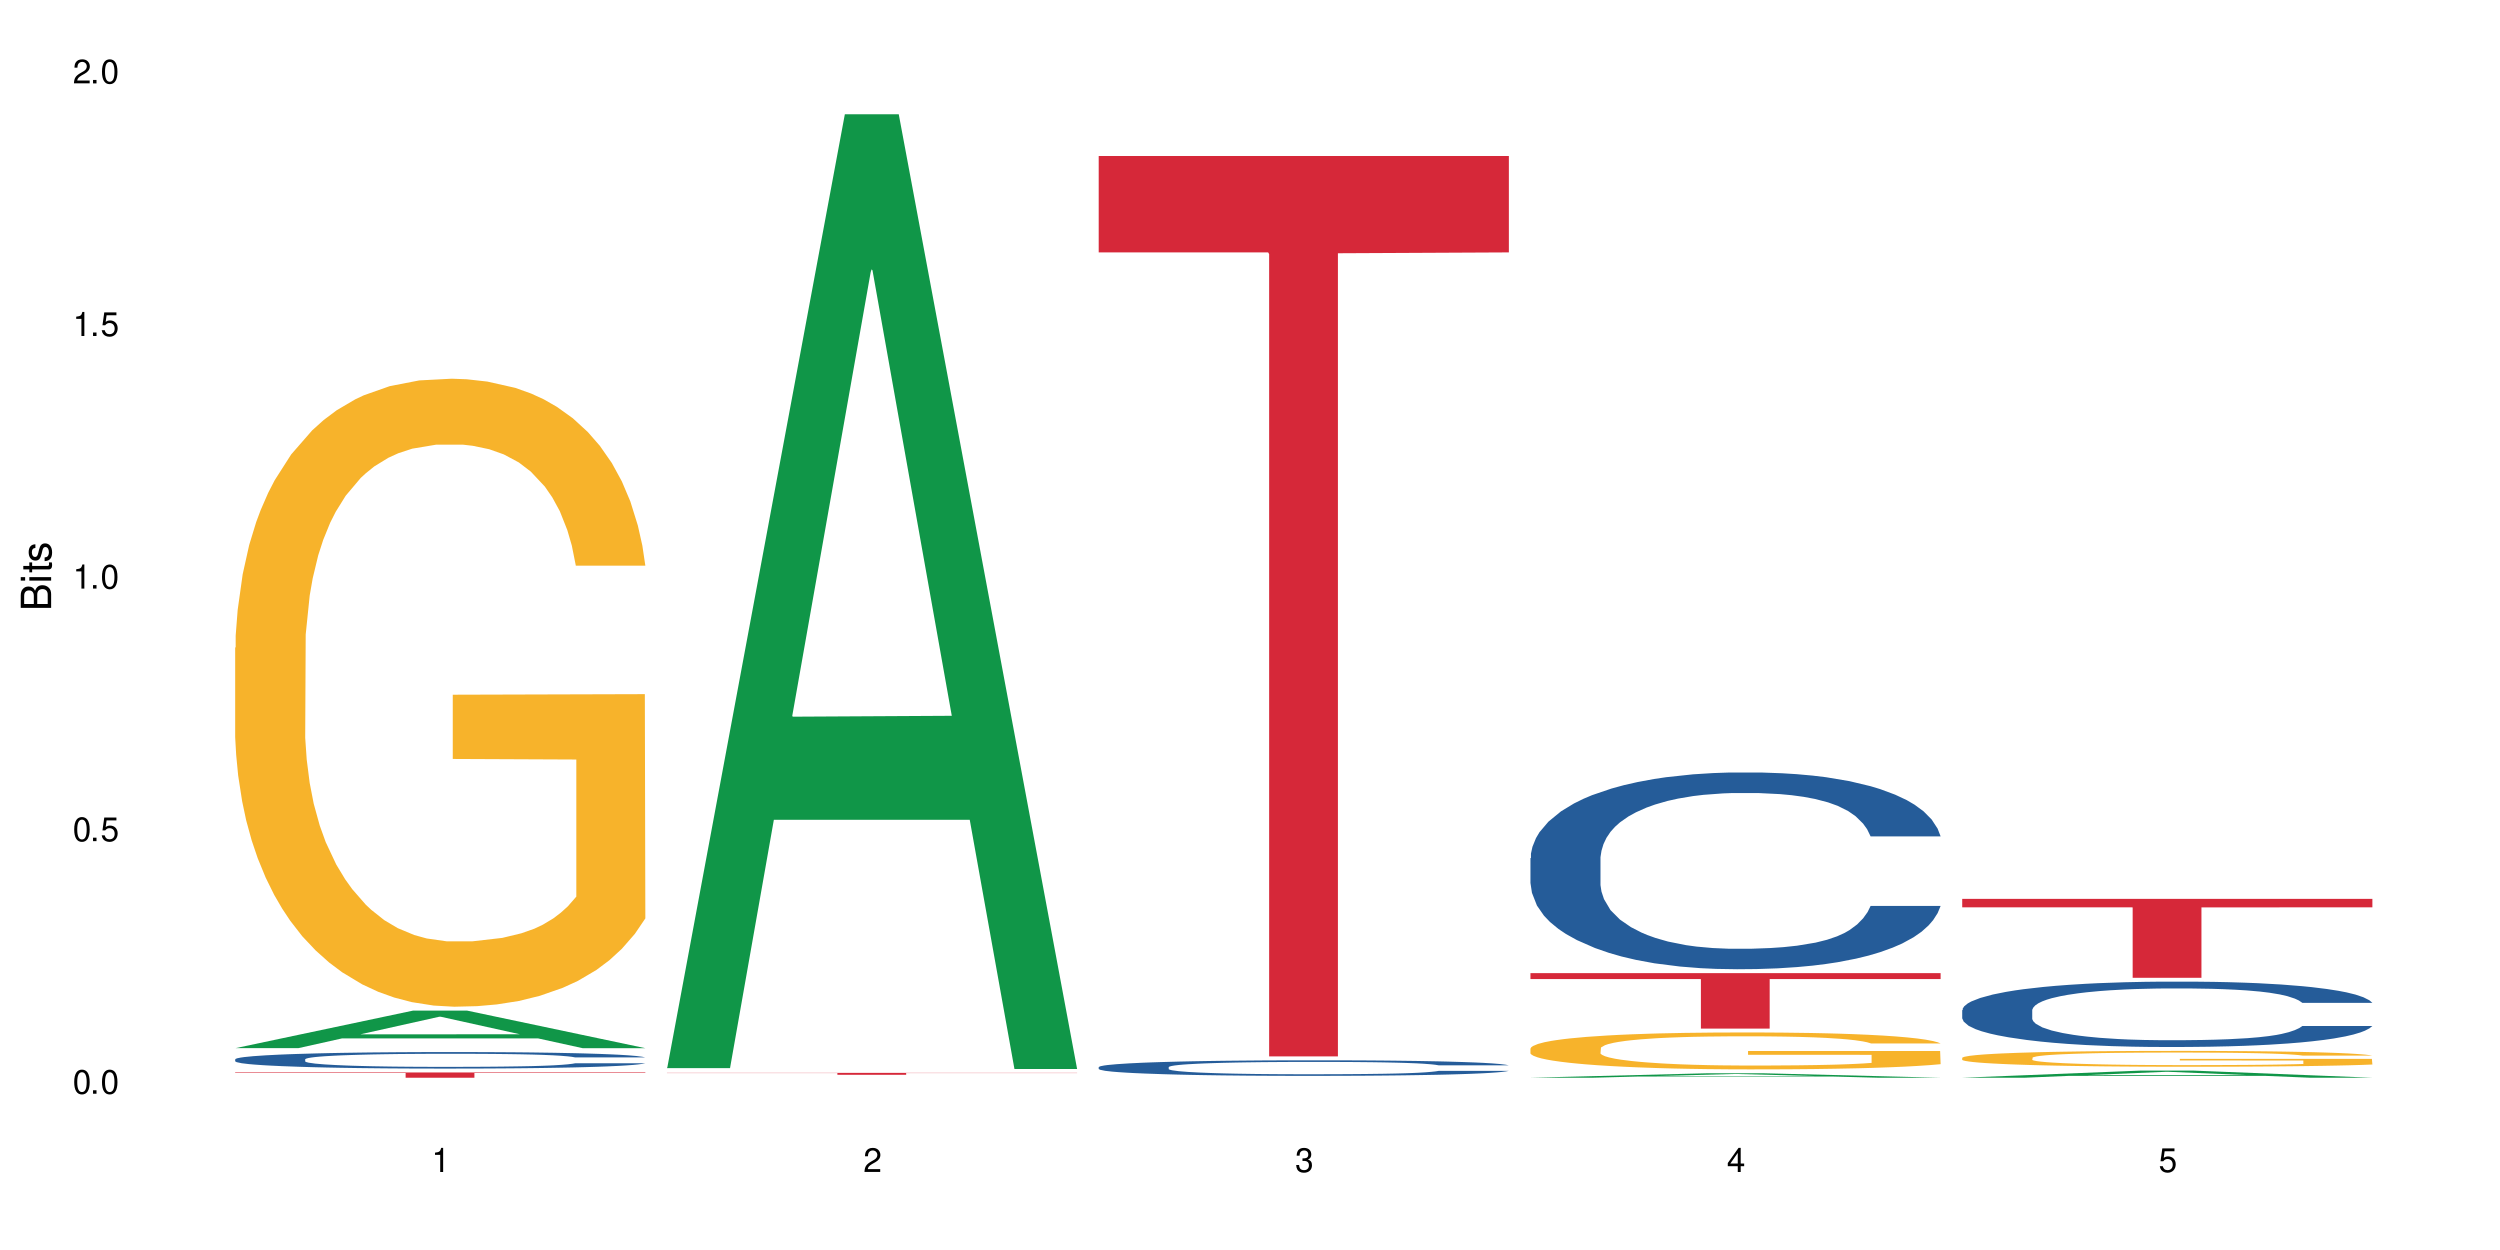 <?xml version="1.0" encoding="UTF-8"?>
<svg xmlns="http://www.w3.org/2000/svg" xmlns:xlink="http://www.w3.org/1999/xlink" width="720" height="360" viewBox="0 0 720 360">
<defs>
<g>
<g id="glyph-0-0">
</g>
<g id="glyph-0-1">
<path d="M 2.641 -6.938 C 2 -6.938 1.422 -6.656 1.078 -6.172 C 0.641 -5.562 0.406 -4.641 0.406 -3.359 C 0.406 -1.016 1.188 0.219 2.641 0.219 C 4.078 0.219 4.859 -1.016 4.859 -3.297 C 4.859 -4.641 4.656 -5.547 4.203 -6.172 C 3.844 -6.656 3.281 -6.938 2.641 -6.938 Z M 2.641 -6.188 C 3.547 -6.188 4 -5.25 4 -3.375 C 4 -1.406 3.562 -0.484 2.625 -0.484 C 1.734 -0.484 1.281 -1.438 1.281 -3.344 C 1.281 -5.25 1.734 -6.188 2.641 -6.188 Z M 2.641 -6.188 "/>
</g>
<g id="glyph-0-2">
<path d="M 1.828 -1 L 0.828 -1 L 0.828 0 L 1.828 0 Z M 1.828 -1 "/>
</g>
<g id="glyph-0-3">
<path d="M 4.562 -6.797 L 1.062 -6.797 L 0.547 -3.094 L 1.328 -3.094 C 1.719 -3.562 2.047 -3.734 2.578 -3.734 C 3.484 -3.734 4.062 -3.109 4.062 -2.094 C 4.062 -1.125 3.484 -0.531 2.578 -0.531 C 1.828 -0.531 1.375 -0.906 1.188 -1.672 L 0.328 -1.672 C 0.453 -1.109 0.547 -0.844 0.75 -0.594 C 1.125 -0.078 1.828 0.219 2.594 0.219 C 3.969 0.219 4.922 -0.781 4.922 -2.219 C 4.922 -3.562 4.031 -4.484 2.719 -4.484 C 2.25 -4.484 1.859 -4.359 1.469 -4.062 L 1.734 -5.969 L 4.562 -5.969 Z M 4.562 -6.797 "/>
</g>
<g id="glyph-0-4">
<path d="M 2.484 -4.938 L 2.484 0 L 3.328 0 L 3.328 -6.938 L 2.766 -6.938 C 2.469 -5.875 2.281 -5.734 0.984 -5.562 L 0.984 -4.938 Z M 2.484 -4.938 "/>
</g>
<g id="glyph-0-5">
<path d="M 4.859 -0.828 L 1.281 -0.828 C 1.359 -1.406 1.672 -1.781 2.5 -2.281 L 3.469 -2.828 C 4.406 -3.344 4.906 -4.062 4.906 -4.906 C 4.906 -5.484 4.672 -6.031 4.266 -6.406 C 3.859 -6.766 3.375 -6.938 2.719 -6.938 C 1.859 -6.938 1.219 -6.625 0.844 -6.031 C 0.609 -5.672 0.5 -5.234 0.484 -4.531 L 1.328 -4.531 C 1.359 -5.016 1.406 -5.281 1.531 -5.516 C 1.75 -5.938 2.188 -6.203 2.703 -6.203 C 3.469 -6.203 4.031 -5.641 4.031 -4.891 C 4.031 -4.344 3.719 -3.859 3.125 -3.516 L 2.234 -3 C 0.812 -2.172 0.406 -1.531 0.328 -0.016 L 4.859 -0.016 Z M 4.859 -0.828 "/>
</g>
<g id="glyph-0-6">
<path d="M 2.125 -3.188 L 2.578 -3.188 C 3.5 -3.188 3.984 -2.766 3.984 -1.922 C 3.984 -1.062 3.469 -0.531 2.594 -0.531 C 1.656 -0.531 1.203 -1 1.156 -2.016 L 0.312 -2.016 C 0.344 -1.453 0.438 -1.094 0.609 -0.781 C 0.953 -0.109 1.625 0.219 2.547 0.219 C 3.953 0.219 4.859 -0.625 4.859 -1.938 C 4.859 -2.828 4.516 -3.297 3.703 -3.594 C 4.344 -3.844 4.656 -4.328 4.656 -5.031 C 4.656 -6.219 3.875 -6.938 2.578 -6.938 C 1.203 -6.938 0.484 -6.172 0.453 -4.703 L 1.297 -4.703 C 1.312 -5.125 1.344 -5.359 1.453 -5.578 C 1.641 -5.969 2.062 -6.203 2.594 -6.203 C 3.344 -6.203 3.797 -5.75 3.797 -5 C 3.797 -4.516 3.609 -4.219 3.25 -4.047 C 3.016 -3.953 2.703 -3.922 2.125 -3.906 Z M 2.125 -3.188 "/>
</g>
<g id="glyph-0-7">
<path d="M 3.141 -1.672 L 3.141 0 L 3.984 0 L 3.984 -1.672 L 4.984 -1.672 L 4.984 -2.438 L 3.984 -2.438 L 3.984 -6.938 L 3.359 -6.938 L 0.266 -2.578 L 0.266 -1.672 Z M 3.141 -2.438 L 1 -2.438 L 3.141 -5.5 Z M 3.141 -2.438 "/>
</g>
<g id="glyph-1-0">
</g>
<g id="glyph-1-1">
<path d="M 0 -0.953 L 0 -4.891 C 0 -5.719 -0.234 -6.344 -0.734 -6.797 C -1.188 -7.234 -1.812 -7.469 -2.5 -7.469 C -3.547 -7.469 -4.188 -7 -4.625 -5.875 C -4.984 -6.688 -5.625 -7.094 -6.531 -7.094 C -7.172 -7.094 -7.734 -6.859 -8.141 -6.391 C -8.562 -5.922 -8.75 -5.344 -8.75 -4.5 L -8.75 -0.953 Z M -4.984 -2.062 L -7.766 -2.062 L -7.766 -4.219 C -7.766 -4.844 -7.688 -5.203 -7.453 -5.5 C -7.219 -5.812 -6.859 -5.969 -6.375 -5.969 C -5.891 -5.969 -5.531 -5.812 -5.297 -5.5 C -5.062 -5.203 -4.984 -4.844 -4.984 -4.219 Z M -0.984 -2.062 L -4 -2.062 L -4 -4.781 C -4 -5.766 -3.438 -6.359 -2.484 -6.359 C -1.547 -6.359 -0.984 -5.766 -0.984 -4.781 Z M -0.984 -2.062 "/>
</g>
<g id="glyph-1-2">
<path d="M -6.281 -1.797 L -6.281 -0.797 L 0 -0.797 L 0 -1.797 Z M -8.75 -1.797 L -8.75 -0.797 L -7.484 -0.797 L -7.484 -1.797 Z M -8.75 -1.797 "/>
</g>
<g id="glyph-1-3">
<path d="M -6.281 -3.047 L -6.281 -2.016 L -8.016 -2.016 L -8.016 -1.016 L -6.281 -1.016 L -6.281 -0.172 L -5.469 -0.172 L -5.469 -1.016 L -0.719 -1.016 C -0.078 -1.016 0.281 -1.453 0.281 -2.234 C 0.281 -2.5 0.25 -2.719 0.188 -3.047 L -0.641 -3.047 C -0.609 -2.906 -0.594 -2.766 -0.594 -2.562 C -0.594 -2.141 -0.719 -2.016 -1.156 -2.016 L -5.469 -2.016 L -5.469 -3.047 Z M -6.281 -3.047 "/>
</g>
<g id="glyph-1-4">
<path d="M -4.531 -5.25 C -5.766 -5.25 -6.469 -4.422 -6.469 -2.969 C -6.469 -1.516 -5.719 -0.562 -4.547 -0.562 C -3.562 -0.562 -3.094 -1.062 -2.734 -2.562 L -2.516 -3.484 C -2.344 -4.188 -2.094 -4.469 -1.641 -4.469 C -1.047 -4.469 -0.641 -3.875 -0.641 -3 C -0.641 -2.453 -0.797 -2 -1.062 -1.75 C -1.25 -1.594 -1.422 -1.531 -1.875 -1.469 L -1.875 -0.406 C -0.422 -0.453 0.281 -1.266 0.281 -2.922 C 0.281 -4.5 -0.5 -5.516 -1.719 -5.516 C -2.656 -5.516 -3.172 -4.984 -3.469 -3.734 L -3.703 -2.766 C -3.891 -1.953 -4.156 -1.609 -4.594 -1.609 C -5.188 -1.609 -5.547 -2.125 -5.547 -2.938 C -5.547 -3.75 -5.203 -4.172 -4.531 -4.203 Z M -4.531 -5.25 "/>
</g>
</g>
</defs>
<rect x="-72" y="-36" width="864" height="432" fill="rgb(100%, 100%, 100%)" fill-opacity="1"/>
<path fill-rule="nonzero" fill="rgb(6.275%, 58.824%, 28.235%)" fill-opacity="1" d="M 67.73 301.871 L 67.855 301.859 L 118.973 291.051 L 134.496 291.051 L 185.859 301.879 L 167.812 301.879 L 154.941 299.055 L 98.523 299.055 L 85.906 301.871 L 67.73 301.871 L 103.953 297.883 L 149.766 297.875 L 126.922 292.82 L 126.668 292.809 L 126.418 292.84 L 103.824 297.875 L 103.953 297.883 Z M 67.73 301.871 "/>
<path fill-rule="nonzero" fill="rgb(14.51%, 36.078%, 60%)" fill-opacity="1" d="M 67.73 305.062 L 67.875 305.059 L 67.875 304.953 L 68.309 304.789 L 69.316 304.582 L 70.324 304.438 L 72.918 304.18 L 76.52 303.934 L 80.266 303.742 L 83 303.629 L 85.449 303.543 L 91.07 303.383 L 94.672 303.297 L 98.559 303.223 L 103.312 303.152 L 106.77 303.105 L 114.551 303.039 L 120.312 303.008 L 124.777 302.996 L 134.43 302.996 L 140.191 303.012 L 144.371 303.035 L 148.98 303.066 L 152.871 303.105 L 159.641 303.203 L 165.691 303.324 L 168.43 303.395 L 172.75 303.527 L 176.062 303.66 L 178.367 303.773 L 180.961 303.934 L 183.266 304.129 L 184.996 304.352 L 185.859 304.539 L 165.691 304.539 L 164.684 304.363 L 163.531 304.23 L 161.371 304.051 L 159.211 303.926 L 156.184 303.797 L 153.445 303.715 L 149.699 303.633 L 146.387 303.582 L 142.93 303.543 L 139.617 303.516 L 133.277 303.488 L 125.93 303.488 L 123.195 303.5 L 117.574 303.535 L 114.551 303.562 L 110.23 303.625 L 107.203 303.68 L 103.602 303.77 L 101.152 303.844 L 98.129 303.953 L 95.965 304.055 L 93.52 304.199 L 92.078 304.309 L 90.781 304.43 L 89.629 304.574 L 88.766 304.723 L 88.188 304.887 L 87.898 305.043 L 87.898 305.715 L 88.188 305.871 L 88.906 306.055 L 90.781 306.32 L 93.52 306.551 L 96.688 306.734 L 99.711 306.863 L 101.441 306.926 L 103.746 306.992 L 107.348 307.082 L 112.535 307.168 L 115.559 307.203 L 120.168 307.238 L 124.922 307.254 L 131.262 307.254 L 136.879 307.238 L 140.625 307.215 L 144.516 307.18 L 149.844 307.105 L 153.16 307.039 L 156.039 306.953 L 158.199 306.871 L 159.641 306.801 L 161.801 306.668 L 163.531 306.52 L 164.828 306.367 L 165.691 306.219 L 185.859 306.219 L 184.996 306.395 L 183.699 306.562 L 182.402 306.691 L 180.387 306.84 L 178.082 306.977 L 174.77 307.129 L 172.031 307.23 L 168.43 307.336 L 165.117 307.422 L 161.516 307.492 L 156.184 307.582 L 152.727 307.625 L 148.98 307.664 L 144.516 307.699 L 138.898 307.73 L 132.848 307.746 L 127.227 307.75 L 121.176 307.742 L 116.711 307.723 L 110.805 307.684 L 103.457 307.605 L 98.129 307.523 L 93.949 307.441 L 90.348 307.355 L 86.316 307.238 L 81.129 307.047 L 77.961 306.898 L 75.797 306.777 L 73.348 306.605 L 71.621 306.453 L 69.605 306.211 L 68.164 305.902 L 67.73 305.664 Z M 67.73 305.062 "/>
<path fill-rule="nonzero" fill="rgb(96.863%, 70.196%, 16.863%)" fill-opacity="1" d="M 67.73 186.535 L 67.875 186.367 L 67.875 183.066 L 68.453 175.633 L 69.891 165.391 L 71.766 156.965 L 73.781 150.359 L 75.078 146.891 L 77.238 141.934 L 79.113 138.301 L 83.867 130.867 L 89.918 123.93 L 93.23 120.957 L 96.977 118.148 L 102.305 115.012 L 104.754 113.855 L 112.246 111.211 L 120.746 109.559 L 130.109 109.066 L 134.43 109.23 L 140.336 109.891 L 148.406 111.707 L 153.016 113.359 L 156.617 115.012 L 160.363 117.16 L 164.973 120.461 L 169.293 124.426 L 172.75 128.391 L 176.207 133.348 L 179.09 138.633 L 181.539 144.414 L 183.699 151.352 L 184.996 157.133 L 185.859 162.914 L 165.836 162.914 L 164.684 157.133 L 163.387 152.672 L 161.227 147.223 L 159.066 143.258 L 156.902 140.117 L 152.871 135.824 L 149.414 133.18 L 145.09 130.867 L 140.914 129.383 L 136.16 128.391 L 133.277 128.059 L 125.645 128.059 L 118.727 129.215 L 114.695 130.539 L 111.812 131.859 L 107.781 134.336 L 105.332 136.32 L 103.891 137.641 L 99.566 142.762 L 96.688 147.387 L 95.102 150.523 L 93.086 155.48 L 91.645 159.941 L 90.059 166.547 L 89.195 171.504 L 88.043 182.734 L 87.898 212.469 L 88.332 218.742 L 89.195 225.516 L 90.348 231.461 L 92.078 237.738 L 93.805 242.531 L 96.832 248.973 L 99.426 253.266 L 101.441 256.074 L 105.332 260.535 L 106.914 262.02 L 110.66 264.996 L 114.551 267.309 L 119.305 269.289 L 122.906 270.281 L 128.668 271.105 L 136.016 271.105 L 144.66 270.113 L 150.133 268.793 L 153.879 267.473 L 156.328 266.316 L 159.352 264.5 L 161.516 262.848 L 163.531 261.031 L 165.98 258.223 L 165.98 218.742 L 130.398 218.578 L 130.398 200.078 L 185.715 199.914 L 185.859 264.5 L 182.836 268.957 L 179.09 273.254 L 175.488 276.559 L 171.742 279.363 L 166.414 282.504 L 162.09 284.484 L 155.465 286.797 L 149.414 288.285 L 143.074 289.277 L 137.457 289.77 L 130.828 289.938 L 124.922 289.605 L 118.586 288.613 L 113.543 287.293 L 108.934 285.641 L 104.32 283.496 L 98.559 280.027 L 94.812 277.219 L 90.926 273.75 L 87.035 269.621 L 83.578 265.16 L 81.273 261.691 L 78.969 257.727 L 76.52 252.77 L 74.215 247.156 L 72.484 242.035 L 70.898 236.254 L 69.746 230.801 L 68.594 223.367 L 68.02 217.422 L 67.73 212.301 Z M 67.73 186.535 "/>
<path fill-rule="nonzero" fill="rgb(83.922%, 15.686%, 22.353%)" fill-opacity="1" d="M 67.73 308.863 L 185.859 308.863 L 185.859 309.027 L 136.629 309.027 L 136.629 310.383 L 116.82 310.383 L 116.82 309.031 L 116.531 309.027 L 67.73 309.027 Z M 67.73 308.863 "/>
<path fill-rule="nonzero" fill="rgb(6.275%, 58.824%, 28.235%)" fill-opacity="1" d="M 192.078 307.617 L 192.203 307.359 L 243.316 32.906 L 258.84 32.906 L 310.207 307.875 L 292.16 307.875 L 279.285 236.098 L 222.871 236.098 L 210.25 307.617 L 192.078 307.617 L 228.297 206.406 L 274.113 206.148 L 251.27 77.832 L 251.016 77.574 L 250.762 78.348 L 228.172 206.148 L 228.297 206.406 Z M 192.078 307.617 "/>
<path fill-rule="nonzero" fill="rgb(83.922%, 15.686%, 22.353%)" fill-opacity="1" d="M 192.078 308.988 L 310.207 308.988 L 310.207 309.047 L 260.973 309.051 L 260.973 309.547 L 241.168 309.547 L 241.168 309.051 L 240.879 309.047 L 192.078 309.047 Z M 192.078 308.988 "/>
<path fill-rule="nonzero" fill="rgb(14.51%, 36.078%, 60%)" fill-opacity="1" d="M 316.426 307.316 L 316.566 307.312 L 316.566 307.215 L 317 307.059 L 318.008 306.859 L 319.016 306.727 L 321.609 306.484 L 325.211 306.25 L 328.957 306.07 L 331.695 305.965 L 334.145 305.883 L 339.762 305.73 L 343.363 305.652 L 347.254 305.582 L 352.008 305.512 L 355.465 305.473 L 363.242 305.406 L 369.008 305.379 L 373.473 305.367 L 383.125 305.367 L 388.887 305.383 L 393.062 305.402 L 397.676 305.434 L 401.562 305.473 L 408.336 305.562 L 414.387 305.676 L 417.121 305.742 L 421.445 305.871 L 424.758 305.992 L 427.062 306.098 L 429.656 306.25 L 431.961 306.434 L 433.688 306.645 L 434.555 306.82 L 414.387 306.82 L 413.375 306.656 L 412.223 306.527 L 410.062 306.359 L 407.902 306.242 L 404.879 306.125 L 402.141 306.047 L 398.395 305.969 L 395.082 305.918 L 391.625 305.883 L 388.309 305.855 L 381.973 305.832 L 374.625 305.832 L 371.887 305.84 L 366.27 305.875 L 363.242 305.902 L 358.922 305.961 L 355.898 306.012 L 352.297 306.094 L 349.848 306.164 L 346.82 306.27 L 344.66 306.367 L 342.211 306.5 L 340.77 306.602 L 339.473 306.719 L 338.32 306.852 L 337.457 306.996 L 336.879 307.148 L 336.594 307.297 L 336.594 307.93 L 336.879 308.078 L 337.602 308.25 L 339.473 308.5 L 342.211 308.719 L 345.379 308.891 L 348.406 309.012 L 350.133 309.07 L 352.438 309.137 L 356.039 309.219 L 361.227 309.301 L 364.254 309.332 L 368.863 309.367 L 373.617 309.383 L 379.953 309.383 L 385.574 309.367 L 389.32 309.344 L 393.207 309.312 L 398.539 309.242 L 401.852 309.176 L 404.734 309.098 L 406.895 309.02 L 408.336 308.957 L 410.496 308.828 L 412.223 308.688 L 413.52 308.547 L 414.387 308.406 L 434.555 308.406 L 433.688 308.57 L 432.391 308.73 L 431.098 308.848 L 429.078 308.992 L 426.773 309.121 L 423.461 309.262 L 420.723 309.355 L 417.121 309.461 L 413.809 309.539 L 410.207 309.605 L 404.879 309.688 L 401.418 309.73 L 397.676 309.766 L 393.207 309.801 L 387.59 309.828 L 381.539 309.844 L 375.922 309.848 L 369.871 309.84 L 365.406 309.824 L 359.5 309.789 L 352.152 309.715 L 346.82 309.637 L 342.645 309.559 L 339.043 309.477 L 335.008 309.367 L 329.82 309.184 L 326.652 309.047 L 324.492 308.93 L 322.043 308.77 L 320.312 308.629 L 318.297 308.398 L 316.855 308.105 L 316.426 307.883 Z M 316.426 307.316 "/>
<path fill-rule="nonzero" fill="rgb(83.922%, 15.686%, 22.353%)" fill-opacity="1" d="M 316.426 44.934 L 434.555 44.934 L 434.555 72.691 L 385.32 72.938 L 385.32 304.25 L 365.512 304.25 L 365.512 73.18 L 365.227 72.691 L 316.426 72.691 Z M 316.426 44.934 "/>
<path fill-rule="nonzero" fill="rgb(6.275%, 58.824%, 28.235%)" fill-opacity="1" d="M 440.77 310.379 L 440.898 310.379 L 492.012 309.094 L 507.535 309.094 L 558.898 310.383 L 540.852 310.383 L 527.98 310.047 L 471.566 310.047 L 458.945 310.379 L 440.77 310.379 L 476.992 309.906 L 522.805 309.906 L 499.961 309.305 L 499.711 309.301 L 499.457 309.305 L 476.867 309.906 L 476.992 309.906 Z M 440.77 310.379 "/>
<path fill-rule="nonzero" fill="rgb(14.51%, 36.078%, 60%)" fill-opacity="1" d="M 440.77 247.141 L 440.914 247.09 L 440.914 245.844 L 441.348 243.879 L 442.355 241.391 L 443.363 239.684 L 445.957 236.629 L 449.559 233.676 L 453.305 231.398 L 456.043 230.051 L 458.488 229.016 L 464.109 227.102 L 467.711 226.117 L 471.602 225.234 L 476.355 224.355 L 479.812 223.84 L 487.59 223.008 L 493.352 222.648 L 497.82 222.492 L 507.469 222.492 L 513.234 222.699 L 517.41 222.957 L 522.02 223.371 L 525.91 223.84 L 532.68 224.977 L 538.73 226.426 L 541.469 227.254 L 545.789 228.859 L 549.105 230.414 L 551.41 231.762 L 554.004 233.676 L 556.309 236.008 L 558.035 238.648 L 558.898 240.875 L 538.73 240.875 L 537.723 238.805 L 536.57 237.199 L 534.41 235.074 L 532.25 233.574 L 529.223 232.07 L 526.488 231.086 L 522.742 230.105 L 519.426 229.484 L 515.969 229.016 L 512.656 228.707 L 506.316 228.395 L 498.973 228.395 L 496.234 228.5 L 490.617 228.914 L 487.59 229.273 L 483.27 230 L 480.242 230.672 L 476.641 231.711 L 474.191 232.59 L 471.168 233.938 L 469.008 235.125 L 466.559 236.836 L 465.117 238.129 L 463.82 239.578 L 462.668 241.289 L 461.805 243.102 L 461.227 245.016 L 460.938 246.883 L 460.938 254.906 L 461.227 256.773 L 461.949 258.945 L 463.82 262.105 L 466.559 264.848 L 469.727 267.023 L 472.754 268.578 L 474.48 269.305 L 476.785 270.133 L 480.387 271.168 L 485.574 272.203 L 488.598 272.617 L 493.207 273.031 L 497.961 273.238 L 504.301 273.238 L 509.918 273.031 L 513.664 272.773 L 517.555 272.359 L 522.887 271.477 L 526.199 270.648 L 529.078 269.664 L 531.242 268.68 L 532.68 267.852 L 534.844 266.246 L 536.57 264.488 L 537.867 262.676 L 538.73 260.914 L 558.898 260.914 L 558.035 262.984 L 556.738 265.004 L 555.441 266.508 L 553.426 268.32 L 551.121 269.926 L 547.809 271.738 L 545.07 272.926 L 541.469 274.223 L 538.156 275.207 L 534.555 276.086 L 529.223 277.121 L 525.766 277.641 L 522.02 278.105 L 517.555 278.52 L 511.938 278.883 L 505.887 279.09 L 500.266 279.141 L 494.219 279.039 L 489.75 278.832 L 483.844 278.363 L 476.496 277.434 L 471.168 276.449 L 466.988 275.465 L 463.387 274.43 L 459.355 273.031 L 454.168 270.754 L 451 268.992 L 448.84 267.543 L 446.391 265.523 L 444.66 263.711 L 442.645 260.812 L 441.203 257.133 L 440.77 254.285 Z M 440.77 247.141 "/>
<path fill-rule="nonzero" fill="rgb(96.863%, 70.196%, 16.863%)" fill-opacity="1" d="M 440.77 301.898 L 440.914 301.891 L 440.914 301.695 L 441.492 301.258 L 442.934 300.656 L 444.805 300.16 L 446.82 299.773 L 448.117 299.57 L 450.277 299.277 L 452.152 299.062 L 456.906 298.625 L 462.957 298.219 L 466.27 298.043 L 470.016 297.879 L 475.344 297.695 L 477.793 297.625 L 485.285 297.473 L 493.785 297.375 L 503.148 297.344 L 507.469 297.355 L 513.379 297.395 L 521.445 297.5 L 526.055 297.598 L 529.656 297.695 L 533.402 297.82 L 538.012 298.016 L 542.332 298.246 L 545.789 298.48 L 549.246 298.773 L 552.129 299.082 L 554.578 299.422 L 556.738 299.832 L 558.035 300.172 L 558.898 300.512 L 538.875 300.512 L 537.723 300.172 L 536.426 299.91 L 534.266 299.59 L 532.105 299.355 L 529.945 299.172 L 525.91 298.918 L 522.453 298.762 L 518.133 298.625 L 513.953 298.539 L 509.199 298.48 L 506.316 298.461 L 498.684 298.461 L 491.77 298.531 L 487.734 298.605 L 484.852 298.684 L 480.82 298.832 L 478.371 298.945 L 476.93 299.023 L 472.609 299.324 L 469.727 299.598 L 468.141 299.781 L 466.125 300.074 L 464.684 300.336 L 463.102 300.723 L 462.234 301.016 L 461.082 301.676 L 460.938 303.426 L 461.371 303.793 L 462.234 304.191 L 463.387 304.539 L 465.117 304.91 L 466.844 305.191 L 469.871 305.57 L 472.465 305.824 L 474.48 305.988 L 478.371 306.25 L 479.957 306.336 L 483.699 306.512 L 487.59 306.648 L 492.344 306.766 L 495.945 306.824 L 501.707 306.871 L 509.055 306.871 L 517.699 306.812 L 523.172 306.734 L 526.918 306.656 L 529.367 306.59 L 532.395 306.484 L 534.555 306.387 L 536.57 306.281 L 539.02 306.113 L 539.02 303.793 L 503.438 303.785 L 503.438 302.695 L 558.758 302.688 L 558.898 306.484 L 555.875 306.746 L 552.129 306.996 L 548.527 307.191 L 544.781 307.355 L 539.453 307.543 L 535.129 307.66 L 528.504 307.793 L 522.453 307.883 L 516.113 307.941 L 510.496 307.969 L 503.867 307.98 L 497.961 307.961 L 491.625 307.902 L 486.582 307.824 L 481.973 307.727 L 477.363 307.602 L 471.602 307.395 L 467.855 307.23 L 463.965 307.027 L 460.074 306.785 L 456.617 306.523 L 454.312 306.316 L 452.008 306.086 L 449.559 305.793 L 447.254 305.465 L 445.523 305.164 L 443.941 304.824 L 442.789 304.504 L 441.637 304.066 L 441.059 303.715 L 440.77 303.414 Z M 440.77 301.898 "/>
<path fill-rule="nonzero" fill="rgb(83.922%, 15.686%, 22.353%)" fill-opacity="1" d="M 440.77 280.254 L 558.898 280.254 L 558.898 281.965 L 509.668 281.98 L 509.668 296.23 L 489.859 296.23 L 489.859 281.996 L 489.574 281.965 L 440.77 281.965 Z M 440.77 280.254 "/>
<path fill-rule="nonzero" fill="rgb(6.275%, 58.824%, 28.235%)" fill-opacity="1" d="M 565.117 310.379 L 565.242 310.379 L 616.355 308.34 L 631.879 308.34 L 683.246 310.383 L 665.199 310.383 L 652.324 309.848 L 595.91 309.848 L 583.293 310.379 L 565.117 310.379 L 601.34 309.629 L 647.152 309.625 L 624.309 308.672 L 624.055 308.672 L 623.805 308.676 L 601.211 309.625 L 601.34 309.629 Z M 565.117 310.379 "/>
<path fill-rule="nonzero" fill="rgb(14.51%, 36.078%, 60%)" fill-opacity="1" d="M 565.117 290.906 L 565.262 290.891 L 565.262 290.477 L 565.695 289.82 L 566.703 288.996 L 567.711 288.43 L 570.305 287.414 L 573.906 286.43 L 577.652 285.676 L 580.387 285.227 L 582.836 284.883 L 588.457 284.246 L 592.055 283.918 L 595.945 283.625 L 600.699 283.332 L 604.156 283.16 L 611.938 282.887 L 617.699 282.766 L 622.164 282.715 L 631.816 282.715 L 637.578 282.781 L 641.758 282.867 L 646.367 283.008 L 650.258 283.16 L 657.027 283.539 L 663.078 284.023 L 665.816 284.297 L 670.137 284.832 L 673.449 285.348 L 675.754 285.793 L 678.348 286.43 L 680.652 287.207 L 682.383 288.082 L 683.246 288.824 L 663.078 288.824 L 662.07 288.137 L 660.918 287.602 L 658.758 286.895 L 656.594 286.398 L 653.57 285.898 L 650.832 285.57 L 647.086 285.242 L 643.773 285.039 L 640.316 284.883 L 637.004 284.777 L 630.664 284.676 L 623.316 284.676 L 620.582 284.711 L 614.961 284.848 L 611.938 284.969 L 607.613 285.211 L 604.59 285.434 L 600.988 285.777 L 598.539 286.07 L 595.516 286.516 L 593.352 286.914 L 590.902 287.48 L 589.465 287.91 L 588.168 288.395 L 587.016 288.961 L 586.148 289.562 L 585.574 290.199 L 585.285 290.82 L 585.285 293.488 L 585.574 294.105 L 586.293 294.828 L 588.168 295.879 L 590.902 296.793 L 594.074 297.516 L 597.098 298.031 L 598.828 298.273 L 601.133 298.547 L 604.734 298.891 L 609.922 299.234 L 612.945 299.375 L 617.555 299.512 L 622.309 299.578 L 628.648 299.578 L 634.266 299.512 L 638.012 299.426 L 641.902 299.289 L 647.23 298.996 L 650.547 298.719 L 653.426 298.391 L 655.586 298.066 L 657.027 297.789 L 659.188 297.258 L 660.918 296.672 L 662.215 296.07 L 663.078 295.484 L 683.246 295.484 L 682.383 296.172 L 681.086 296.844 L 679.789 297.344 L 677.773 297.945 L 675.469 298.48 L 672.152 299.082 L 669.418 299.477 L 665.816 299.906 L 662.504 300.234 L 658.902 300.527 L 653.57 300.871 L 650.113 301.043 L 646.367 301.199 L 641.902 301.336 L 636.281 301.457 L 630.234 301.523 L 624.613 301.543 L 618.562 301.508 L 614.098 301.438 L 608.191 301.285 L 600.844 300.973 L 595.516 300.648 L 591.336 300.32 L 587.734 299.977 L 583.699 299.512 L 578.516 298.754 L 575.344 298.168 L 573.184 297.688 L 570.734 297.016 L 569.008 296.414 L 566.988 295.449 L 565.551 294.227 L 565.117 293.281 Z M 565.117 290.906 "/>
<path fill-rule="nonzero" fill="rgb(96.863%, 70.196%, 16.863%)" fill-opacity="1" d="M 565.117 304.613 L 565.262 304.609 L 565.262 304.527 L 565.836 304.336 L 567.277 304.078 L 569.152 303.867 L 571.168 303.699 L 572.465 303.613 L 574.625 303.488 L 576.5 303.395 L 581.254 303.207 L 587.301 303.031 L 590.617 302.957 L 594.363 302.887 L 599.691 302.805 L 602.141 302.777 L 609.633 302.711 L 618.133 302.668 L 627.496 302.656 L 631.816 302.66 L 637.723 302.676 L 645.789 302.723 L 650.402 302.766 L 654.004 302.805 L 657.746 302.859 L 662.359 302.945 L 666.68 303.043 L 670.137 303.145 L 673.594 303.27 L 676.477 303.402 L 678.926 303.551 L 681.086 303.723 L 682.383 303.871 L 683.246 304.016 L 663.223 304.016 L 662.07 303.871 L 660.773 303.758 L 658.613 303.621 L 656.453 303.52 L 654.289 303.441 L 650.258 303.332 L 646.801 303.266 L 642.477 303.207 L 638.301 303.168 L 633.547 303.145 L 630.664 303.137 L 623.031 303.137 L 616.113 303.164 L 612.082 303.199 L 609.199 303.23 L 605.168 303.293 L 602.719 303.344 L 601.277 303.379 L 596.953 303.508 L 594.074 303.625 L 592.488 303.703 L 590.473 303.828 L 589.031 303.941 L 587.445 304.109 L 586.582 304.234 L 585.43 304.516 L 585.285 305.27 L 585.719 305.426 L 586.582 305.598 L 587.734 305.746 L 589.465 305.906 L 591.191 306.027 L 594.219 306.191 L 596.812 306.297 L 598.828 306.371 L 602.719 306.48 L 604.301 306.52 L 608.047 306.594 L 611.938 306.652 L 616.691 306.703 L 620.293 306.727 L 626.055 306.75 L 633.402 306.75 L 642.047 306.723 L 647.52 306.691 L 651.266 306.656 L 653.715 306.629 L 656.738 306.582 L 658.902 306.539 L 660.918 306.496 L 663.367 306.422 L 663.367 305.426 L 627.785 305.422 L 627.785 304.957 L 683.102 304.949 L 683.246 306.582 L 680.223 306.695 L 676.477 306.805 L 672.875 306.887 L 669.129 306.957 L 663.797 307.035 L 659.477 307.086 L 652.852 307.145 L 646.801 307.184 L 640.461 307.207 L 634.844 307.219 L 628.215 307.227 L 622.309 307.215 L 615.969 307.191 L 610.93 307.156 L 606.32 307.117 L 601.707 307.062 L 595.945 306.973 L 592.199 306.902 L 588.312 306.816 L 584.422 306.711 L 580.965 306.598 L 578.66 306.512 L 576.355 306.41 L 573.906 306.285 L 571.602 306.145 L 569.871 306.016 L 568.285 305.867 L 567.133 305.73 L 565.98 305.543 L 565.406 305.395 L 565.117 305.266 Z M 565.117 304.613 "/>
<path fill-rule="nonzero" fill="rgb(83.922%, 15.686%, 22.353%)" fill-opacity="1" d="M 565.117 258.879 L 683.246 258.879 L 683.246 261.309 L 634.016 261.332 L 634.016 281.598 L 614.207 281.598 L 614.207 261.352 L 613.918 261.309 L 565.117 261.309 Z M 565.117 258.879 "/>
<g fill="rgb(0%, 0%, 0%)" fill-opacity="1">
<use xlink:href="#glyph-0-1" x="20.965" y="314.993"/>
<use xlink:href="#glyph-0-2" x="25.965" y="314.993"/>
<use xlink:href="#glyph-0-1" x="28.965" y="314.993"/>
</g>
<g fill="rgb(0%, 0%, 0%)" fill-opacity="1">
<use xlink:href="#glyph-0-1" x="20.965" y="242.251"/>
<use xlink:href="#glyph-0-2" x="25.965" y="242.251"/>
<use xlink:href="#glyph-0-3" x="28.965" y="242.251"/>
</g>
<g fill="rgb(0%, 0%, 0%)" fill-opacity="1">
<use xlink:href="#glyph-0-4" x="20.965" y="169.509"/>
<use xlink:href="#glyph-0-2" x="25.965" y="169.509"/>
<use xlink:href="#glyph-0-1" x="28.965" y="169.509"/>
</g>
<g fill="rgb(0%, 0%, 0%)" fill-opacity="1">
<use xlink:href="#glyph-0-4" x="20.965" y="96.767"/>
<use xlink:href="#glyph-0-2" x="25.965" y="96.767"/>
<use xlink:href="#glyph-0-3" x="28.965" y="96.767"/>
</g>
<g fill="rgb(0%, 0%, 0%)" fill-opacity="1">
<use xlink:href="#glyph-0-5" x="20.965" y="24.024"/>
<use xlink:href="#glyph-0-2" x="25.965" y="24.024"/>
<use xlink:href="#glyph-0-1" x="28.965" y="24.024"/>
</g>
<g fill="rgb(0%, 0%, 0%)" fill-opacity="1">
<use xlink:href="#glyph-0-4" x="124.297" y="337.532"/>
</g>
<g fill="rgb(0%, 0%, 0%)" fill-opacity="1">
<use xlink:href="#glyph-0-5" x="248.641" y="337.532"/>
</g>
<g fill="rgb(0%, 0%, 0%)" fill-opacity="1">
<use xlink:href="#glyph-0-6" x="372.988" y="337.532"/>
</g>
<g fill="rgb(0%, 0%, 0%)" fill-opacity="1">
<use xlink:href="#glyph-0-7" x="497.336" y="337.532"/>
</g>
<g fill="rgb(0%, 0%, 0%)" fill-opacity="1">
<use xlink:href="#glyph-0-3" x="621.684" y="337.532"/>
</g>
<g fill="rgb(0%, 0%, 0%)" fill-opacity="1">
<use xlink:href="#glyph-1-1" x="14.725" y="176.012"/>
<use xlink:href="#glyph-1-2" x="14.725" y="168.012"/>
<use xlink:href="#glyph-1-3" x="14.725" y="165.012"/>
<use xlink:href="#glyph-1-4" x="14.725" y="162.012"/>
</g>
</svg>
